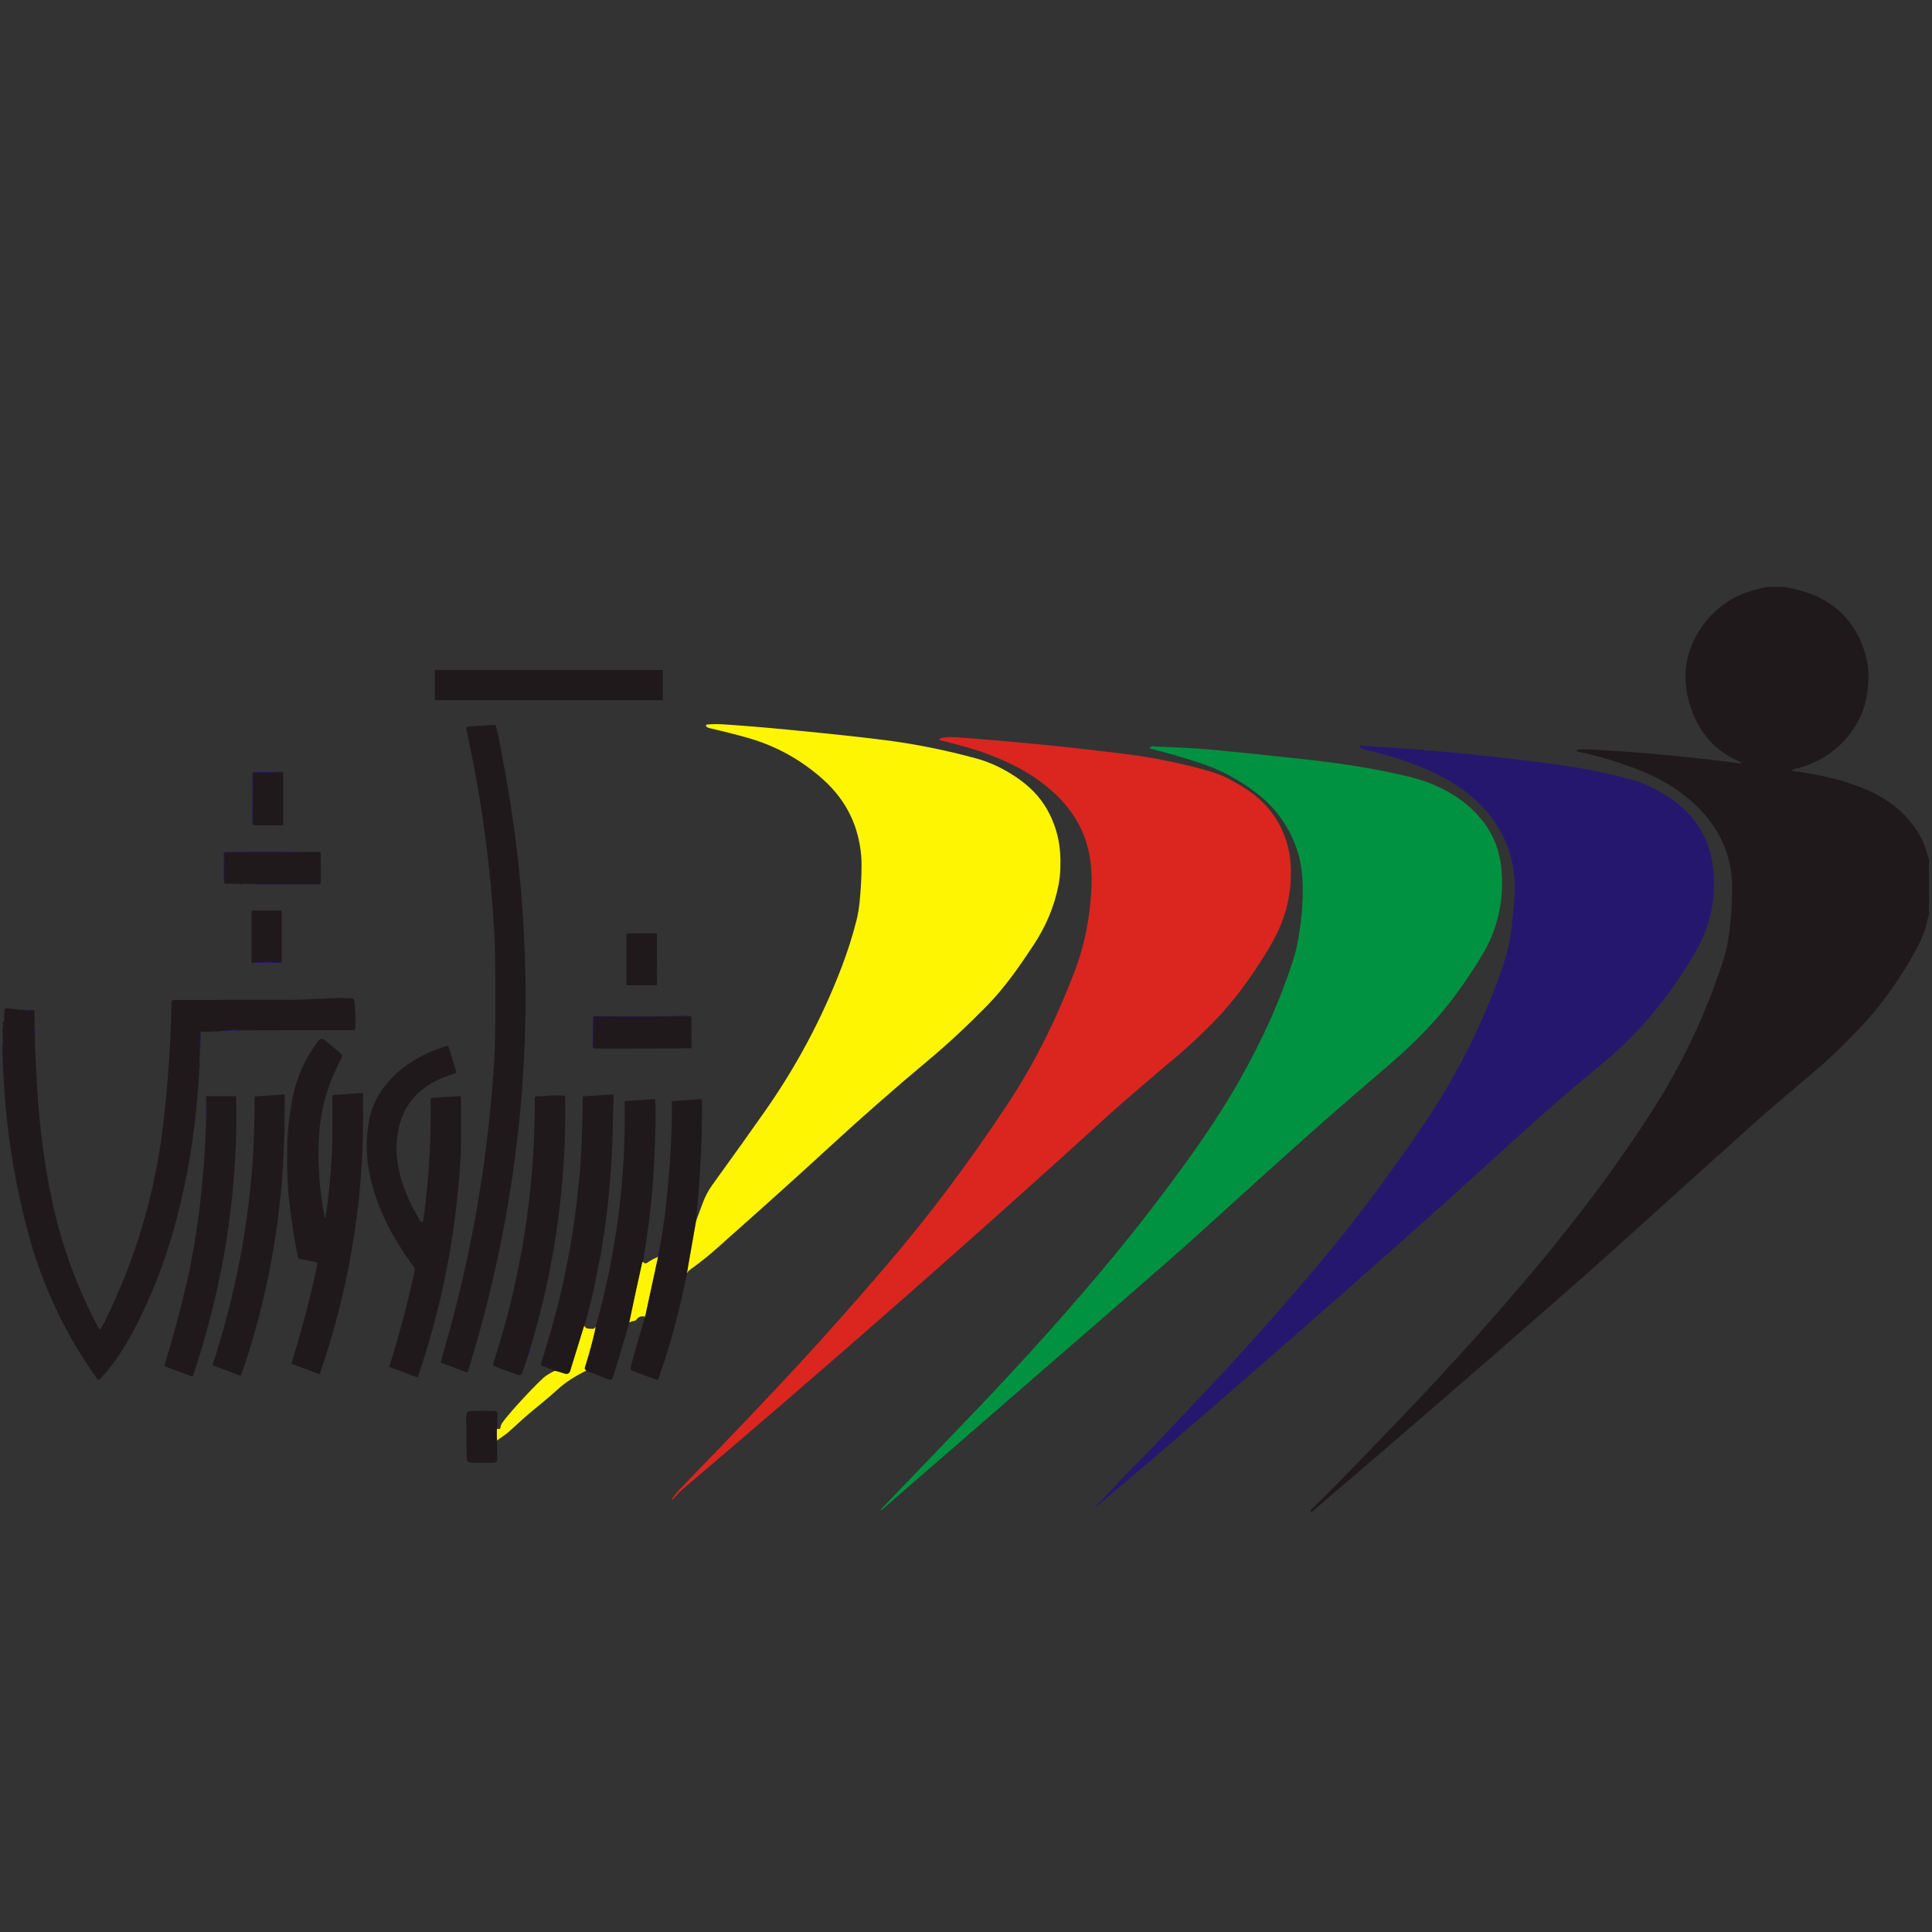 <?xml version="1.0" encoding="utf-8"?>
<!-- Generator: Adobe Illustrator 27.7.0, SVG Export Plug-In . SVG Version: 6.00 Build 0)  -->
<svg version="1.1" id="Layer_1" xmlns="http://www.w3.org/2000/svg" xmlns:xlink="http://www.w3.org/1999/xlink" x="0px" y="0px"
	 viewBox="0 0 3500 3500" style="enable-background:new 0 0 3500 3500;" xml:space="preserve">
<rect x="0" y="0" width="3500" height="3500" fill="#333333" stroke="none"/>
<style type="text/css">
	.st0{fill:none;stroke:#231845;stroke-width:2;}
	.st1{fill:none;stroke:#7FC421;stroke-width:2;}
	.st2{fill:none;stroke:#8F870F;stroke-width:2;}
	.st3{fill:none;stroke:#10562E;stroke-width:2;}
	.st4{fill:none;stroke:#7D201D;stroke-width:2;}
	.st5{fill:none;stroke:#EC8E11;stroke-width:2;}
	.st6{fill:#1F191B;}
	.st7{fill:#FEF502;}
	.st8{fill:#DA261F;}
	.st9{fill:#26176E;}
	.st10{fill:#009240;}
</style>
<g>
	<g>
		<path vector-effect="non-scaling-stroke" class="st0" d="M3494.5,1556.4c-0.2,0.7,0,1.3,0.5,1.7"/>
		<path vector-effect="non-scaling-stroke" class="st0" d="M3494.9,1653.4c-0.5,0.8-0.7,1.9-0.4,3.2"/>
		<path vector-effect="non-scaling-stroke" class="st0" d="M5.2,1153.4c-0.1,0-0.2,0-0.2,0"/>
		<path vector-effect="non-scaling-stroke" class="st1" d="M1244.9,2305.6c-0.1-0.2-0.2-0.3-0.4-0.4"/>
		<path vector-effect="non-scaling-stroke" class="st2" d="M1244.6,2305.2l16.2-92.4"/>
		<path vector-effect="non-scaling-stroke" class="st3" d="M1244.6,2305.2c-0.3,0.3-0.4,0.8,0,1.4"/>
		<path vector-effect="non-scaling-stroke" class="st2" d="M1168.4,2385.2l23.4-108"/>
		<path vector-effect="non-scaling-stroke" class="st4" d="M1165.3,2282.2c-0.2,0.3-0.4,0.7-0.3,1.2"/>
		<path vector-effect="non-scaling-stroke" class="st2" d="M1164.6,2285.8c-0.6,0.4-0.9,1-1.1,1.7c-6.8,30.2-14.6,66.3-23.4,108.1"
			/>
		<path vector-effect="non-scaling-stroke" class="st2" d="M1061.9,2483.2l-1.8-1.9c-1-1-1.3-2.4-0.9-3.7
			c5.9-18.3,11.1-36.8,15.7-55.4c2-8.1,3.3-14.1,3.8-17.9"/>
		<path vector-effect="non-scaling-stroke" class="st2" d="M900.3,2609.6c-0.4-8-0.5-14.7-0.2-20.1c0-0.6,0.4-1,1-1"/>
		<path vector-effect="non-scaling-stroke" class="st0" d="M845.2,2581.7l0.1-14.7"/>
		<path vector-effect="non-scaling-stroke" class="st4" d="M1059.9,2398.6c-0.8,1.2-1.2,2.5-1.3,3.8"/>
		<path vector-effect="non-scaling-stroke" class="st2" d="M1058.6,2402.5c-0.2,0.2-0.4,0.3-0.6,0.6c-0.2,0.2-0.3,0.4-0.4,0.7
			c-8,26.4-16.2,52.8-24.4,79.1c-1.8,5.7-5.5,7.5-11.1,5.5c-6-2.1-11.7-3.7-17.3-5"/>
		<path vector-effect="non-scaling-stroke" class="st5" d="M1059,2402.7c-0.1-0.1-0.2-0.1-0.3-0.2"/>
		<path vector-effect="non-scaling-stroke" class="st0" d="M946.5,1964.5c-0.9,1.3-0.9,2.4-0.2,3.3"/>
		<path vector-effect="non-scaling-stroke" class="st0" d="M509.8,1399c-15.6,1-31.1,1.2-46.5,0.7c-1.4,0-2.9-0.2-4.3-0.4"/>
		<path vector-effect="non-scaling-stroke" class="st0" d="M457.4,1489.6c0.5-0.6,0.8-1.6,0.8-3.1c0.2-27.9,0.2-55.7,0-83.6
			c0-0.4-0.1-1.1-0.4-2.3"/>
		<path vector-effect="non-scaling-stroke" class="st0" d="M540.3,1543.6l3.1,0c0.1,0,0.2,0.1,0.3,0.3l0,0c0.1,0.1,0,0.2-0.1,0.3
			c-0.1,0-0.1,0-0.2,0c-5.4,0-21.8,0-49.2-0.1c-28.9-0.1-57.5,0-86,0.4c-1,0-1.7,0.8-1.7,1.7l-0.1,49.7"/>
		<path vector-effect="non-scaling-stroke" class="st0" d="M579.1,1601.4l-117.4-0.1"/>
		<path vector-effect="non-scaling-stroke" class="st0" d="M453.8,1601.4c-0.5-0.1-1.1,0-1.6,0.1"/>
		<path vector-effect="non-scaling-stroke" class="st0" d="M438.4,1601.4l-3.5,0"/>
		<path vector-effect="non-scaling-stroke" class="st0" d="M508.2,1743.6c-17.6-1.3-35.1-1.3-52.6,0"/>
		<path vector-effect="non-scaling-stroke" class="st3" d="M3494.6,2732c-0.1,0-0.1,0-0.2-0.1"/>
		<path vector-effect="non-scaling-stroke" class="st0" d="M435.4,1866.6c-9-1.9-18.6-1.6-28.6,0.7"/>
		<path vector-effect="non-scaling-stroke" class="st0" d="M398.5,1867.8c-2.6-0.4-5.2-0.2-7.7,0.5"/>
		<path vector-effect="non-scaling-stroke" class="st0" d="M362.9,1873.6c-0.9,7.1-1,14.3-0.4,21.4"/>
		<path vector-effect="non-scaling-stroke" class="st0" d="M361.4,1929.4c-0.3,1.5-0.4,3.1-0.2,4.7"/>
		<path vector-effect="non-scaling-stroke" class="st0" d="M5.9,1931.1l-0.8-37.6"/>
		<path vector-effect="non-scaling-stroke" class="st0" d="M5.1,1870l0.7-9.4"/>
		<path vector-effect="non-scaling-stroke" class="st0" d="M39.2,1829.5c6.4,1.4,12.7,1.6,19.1,0.7"/>
		<path vector-effect="non-scaling-stroke" class="st0" d="M62.8,1862.3c-0.6,4.4-0.5,8.7,0.3,13"/>
		<path vector-effect="non-scaling-stroke" class="st0" d="M5.4,1851.5l0.1,4.1"/>
		<path vector-effect="non-scaling-stroke" class="st0" d="M1249.6,1841.2c-57.5,1-115,1.1-172.5,0.4c-1,0-1.8,0.8-1.8,1.8
			c0,0,0,0,0,0l-0.7,53.5"/>
		<path vector-effect="non-scaling-stroke" class="st0" d="M959.4,2446.4c-1.4,2.2-2.1,4.7-2.2,7.5"/>
		<path vector-effect="non-scaling-stroke" class="st0" d="M993.6,1985.2c4.4,0.6,8.9,0.5,13.4-0.4"/>
		<path vector-effect="non-scaling-stroke" class="st0" d="M373.7,2019.8c0.9-6.2,0.8-12.4,0-18.5"/>
	</g>
	<path class="st6" d="M5.1,752.4c0-0.3,0-0.6,0-0.9C5.1,751.8,5.1,752.1,5.1,752.4C5.1,753.8,5.1,753.8,5.1,752.4z"/>
	<path class="st6" d="M5.1,778.3c0-0.3,0-0.6,0-0.9C5.1,777.7,5.1,778,5.1,778.3C5.1,779.7,5.1,779.7,5.1,778.3z"/>
	<path class="st6" d="M5.1,791.2c0-0.3,0-0.6,0-0.9C5.1,790.6,5.1,790.9,5.1,791.2C5.1,792.6,5.1,792.6,5.1,791.2z"/>
	<path class="st6" d="M5.1,804.1c0-0.3,0-0.6,0-0.9C5.1,803.5,5.1,803.8,5.1,804.1C5.1,805.5,5.1,805.5,5.1,804.1z"/>
	<path class="st6" d="M5.1,817c0-0.3,0-0.6,0-0.9C5.1,816.4,5.1,816.7,5.1,817C5.1,818.4,5.1,818.4,5.1,817z"/>
	<path class="st6" d="M5.1,830c0-0.3,0-0.6,0-0.9C5.1,829.3,5.1,829.6,5.1,830C5.1,831.3,5.1,831.3,5.1,830z"/>
	<path class="st6" d="M5.1,842.9c0-0.3,0-0.6,0-0.9C5.1,842.3,5.1,842.6,5.1,842.9C5.1,844.2,5.1,844.3,5.1,842.9z"/>
	<path class="st6" d="M5.1,855.8c0-0.3,0-0.6,0-0.9C5.1,855.2,5.1,855.5,5.1,855.8C5.1,857.2,5.1,857.2,5.1,855.8z"/>
	<path class="st6" d="M5.1,868.7c0-0.3,0-0.6,0-0.9C5.1,868.1,5.1,868.4,5.1,868.7C5.1,870.1,5.1,870.1,5.1,868.7z"/>
	<path class="st6" d="M5.1,881.6c0-0.3,0-0.6,0-0.9C5.1,881,5.1,881.3,5.1,881.6C5.1,883,5.1,883,5.1,881.6z"/>
	<path class="st6" d="M5.1,894.5c0-0.3,0-0.6,0-0.9C5.1,893.9,5.1,894.2,5.1,894.5C5.1,895.9,5.1,895.9,5.1,894.5z"/>
	<path class="st6" d="M5.1,907.5c0-0.3,0-0.6,0-0.9C5.1,906.8,5.1,907.2,5.1,907.5C5.1,908.8,5.1,908.8,5.1,907.5z"/>
	<path class="st6" d="M5.1,920.4c0-0.3,0-0.6,0-0.9C5.1,919.8,5.1,920.1,5.1,920.4C5.1,921.8,5.1,921.8,5.1,920.4z"/>
	<path class="st6" d="M5.1,933.3c0-0.3,0-0.6,0-0.9C5.1,932.7,5.1,933,5.1,933.3C5.1,934.7,5.1,934.7,5.1,933.3z"/>
	<path class="st6" d="M5.1,946.2c0-0.3,0-0.6,0-0.9C5.1,945.6,5.1,945.9,5.1,946.2C5.1,947.6,5.1,947.6,5.1,946.2z"/>
	<path class="st6" d="M5.1,959.1c0-0.3,0-0.6,0-0.9C5.1,958.5,5.1,958.8,5.1,959.1C5.1,960.5,5.1,960.5,5.1,959.1z"/>
	<path class="st6" d="M5.1,972.1c0-0.3,0-0.6,0-0.9C5.1,971.4,5.1,971.7,5.1,972.1C5.1,973.4,5.1,973.4,5.1,972.1z"/>
	<path class="st6" d="M5.1,984.9c0-0.2,0-0.4,0-0.6C5.1,984.5,5.1,984.7,5.1,984.9L5.1,984.9z"/>
	<path class="st6" d="M3494.5,1556.4c-0.2,0.7,0,1.3,0.5,1.7c-0.3,0.2-0.5,0.5-0.5,0.8c0,25.4,0,50.7,0.1,76.1
		c0,5.8-0.1,11.6-0.4,17.4c0,0.4,0.2,0.7,0.7,1c-0.5,0.8-0.7,1.9-0.4,3.2c-1,3.1-2.4,8.5-4,16.2c-1.4,6.4-4.3,15-8.6,25.7
		c-2.9,7.2-6.9,15.3-11.9,24.3c-19.3,34.8-40.7,67.3-64.2,97.5c-6.5,8.4-13.4,16.6-20.8,24.7c-34,37.6-66.7,69.7-98.2,96.2
		c-51.3,43.2-86.8,73.6-106.3,91.1c-57,51.1-149.7,134.6-277.9,250.4c-3.8,3.4-11.9,10.6-24.2,21.4c-27.4,24.1-47.6,41.9-60.7,53.4
		c-129.2,113.3-276.1,240.4-440.7,381.1c-0.5,0.4-1,0.4-1.5,0.1c-0.4-0.3-0.8-0.7-1.1-1.2c-0.4-0.6-0.3-1.5,0.3-2
		c24.8-24.2,48.3-47.7,70.6-70.7c19.5-20,49.1-50.8,88.9-92.3c91.4-95.3,174.1-187.1,247.9-275.3c28.8-34.4,59.3-72.6,91.4-114.5
		c35.3-46.1,68.3-92.3,98.9-138.7c5.1-7.7,11-16.7,17.7-27c55.3-85.5,98.8-176.5,130.3-272.8c4.4-13.4,7.4-24.9,9.2-34.7
		c4.8-27.2,7.5-54.9,8-83.2c0.3-15,0.2-25.8-0.2-32.4c-2-34.7-12.9-66.7-32.5-96.2c-11.2-16.8-24.7-32.1-40.5-46
		c-16.6-14.6-34.7-27.2-54.3-37.8c-14.3-7.7-27.8-14-40.6-19c-21.6-8.4-43.3-15.6-64.9-21.9c-15.1-4.3-30.9-8.2-47.5-11.6
		c-0.5-0.1-0.8-0.5-0.9-1c0-1.1,0.6-1.8,1.9-2.1c2-0.4,5.1-0.6,9.4-0.7c9.5-0.1,19.6,0.2,30.2,0.9c89.4,5.5,174,13.7,253.8,24.4
		c1,0.1,1.7,0.1,2-0.1c1.1-0.7,1.1-1.3-0.1-1.9c-5.4-2.7-10.2-5-14.2-7.1c-29.6-15-52.5-39.2-67.1-69.4c-8-16.6-13.5-34-16.5-52.1
		c-4.8-28.8-1.8-58.6,9.9-85.4c19.3-44.5,55.8-80.1,102.4-95c12.8-4.1,23.4-6.8,31.9-8.1c5-0.8,14.8-0.9,29.6-0.5
		c5.1,0.1,10.1,0.9,14.8,2.2c1.5,0.4,6.3,1.6,14.6,3.6c12.8,3.1,25.6,7.9,38.6,14.4c44.8,22.3,71.8,60.6,83.6,108.3
		c2.6,10.6,3.9,21.3,3.9,32c0,21.7-2.9,41.2-8.5,58.7c-5.2,16.2-13.6,31.9-25.2,47c-22.5,29.3-51.6,49.4-87.6,60.2
		c-3.6,1.1-9.7,2.8-18.2,5.1c-1.1,0.3-1.1,0.6,0,0.9c2.9,0.9,5,1.4,6.2,1.5c3.6,0.4,5.4,0.5,5.5,0.5c25.8,3.9,51.1,9.1,75.8,15.7
		c5.8,1.5,16.6,5.2,32.5,10.9c24.2,8.7,45.9,20.3,65,34.7c11.8,8.9,23.1,20.2,33.9,33.9c13,16.5,22.4,35.5,28.1,57
		C3492.7,1552,3493.5,1554.2,3494.5,1556.4z"/>
	<path class="st6" d="M5.1,1100.5c0-0.1,0-0.2,0-0.3c0,0,0-0.1,0-0.1c0,0,0,0,0,0v0.8c0,0,0,0,0,0c0,0,0,0,0,0c0,0,0,0,0,0
		C5.1,1100.8,5.1,1100.7,5.1,1100.5z"/>
	<path class="st6" d="M789,1213.7h410.4c0.7,0,1.3,0.6,1.3,1.3v52.2c0,0.7-0.6,1.3-1.3,1.3H789c-0.7,0-1.3-0.6-1.3-1.3V1215
		C787.7,1214.3,788.3,1213.7,789,1213.7z"/>
	<path class="st7" d="M1244.9,2305.6c-0.1-0.2-0.2-0.3-0.4-0.4l16.2-92.4c4-10.9,8-21.7,12-32.5c4.7-12.7,10.7-24.1,18-34.1
		c38.1-52.7,69.8-97.1,95.1-133.2c56.8-80.9,102.9-167.3,138.3-259.4c10.8-28.1,19.9-56.5,27.3-85.4c2.7-10.7,4.7-22.2,5.9-34.6
		c1.8-18.5,2.9-35.6,3.3-51.3c0.4-13.5,0.2-24.2-0.5-32.3c-4.8-54.6-27.4-100.2-67.9-136.9c-40.1-36.3-85.9-61.7-137.5-76.4
		c-19.7-5.6-42-11.3-66.8-17c-3.1-0.7-6.6-1.4-8.5-3.7c-0.8-0.9-0.6-2.2,0.3-3c0.3-0.3,0.7-0.5,1.2-0.5c9.4-0.8,19.1-0.9,29-0.3
		c35.9,2.4,74.4,5.5,115.5,9.5c79,7.6,138.2,14,177.7,19.1c54.7,7,109.6,18,164.5,32.9c26,7,51.1,18.9,75.4,35.6
		c22,15.1,40.5,33.7,53.3,56c14,24.3,22,50.5,24.2,78.7c0.6,8.4,0.8,18.2,0.4,29.6c-0.3,10.1-1.4,19.9-3.2,29.3
		c-7.4,38.4-22.7,75-45.7,109.8c-14.4,21.7-26.6,39.4-36.8,53.2c-16,21.7-32.5,41.3-49.6,58.6c-34.2,34.8-68.9,67-104.1,96.5
		c-61,51-121.2,103.8-180.4,158.3c-52.9,48.7-114.8,104.4-185.7,167.2c-0.1,0.1-4.5,4-13.2,11.9c-16.3,14.7-33.4,28.4-51.3,41.2
		C1248.5,2301.3,1246.5,2303.2,1244.9,2305.6z"/>
	<path class="st6" d="M946.5,1964.5c-0.9,1.3-0.9,2.4-0.2,3.3c-13.2,175.9-46.2,348.4-98.8,517.3c-0.3,0.8-1.2,1.3-2,1
		c0,0-0.1,0-0.1,0l-46-17.1c-0.6-0.2-1-0.9-0.8-1.5c1.1-4.6,2.8-11.1,5.3-19.6c50.2-172.4,80.8-349.2,91.6-530.2
		c0.9-14.6,1.4-33.3,1.7-56.1c0.5-45.6,0.4-90.6-0.4-135.2c-0.2-11.4-0.5-22.2-1.1-32.3c-3.1-57-8.1-112.4-15-166.3
		c-4-30.7-8-58.2-12-82.6c-2-12.3-4.3-25.2-6.7-38.6c-0.2-1.2-0.6-3.5-1.2-6.8c-2.2-12.4-7.6-39-16.1-79.8c-0.3-1.6,0.7-3.2,2.4-3.6
		c0.1,0,0.3,0,0.4-0.1l48.9-3.2c0.7,0,1.4,0.4,1.6,1.2c1.6,5.2,2.9,10.8,4.2,16.8c18.3,89.6,31.4,174.5,39.1,254.7
		c7.5,77.5,11.1,157,11,238.6c0,8.6-0.3,19.4-0.8,32.3c-0.4,10-0.7,20.8-1.1,32.3C949.9,1905.4,948.6,1930.6,946.5,1964.5z"/>
	<path class="st8" d="M1760.4,1337.6c94.8,7.5,186.5,16.8,275,27.9c13.2,1.7,23.8,3.1,32,4.4c37.5,5.8,75.3,13.9,113.4,24.3
		c11.9,3.2,28,8,41.7,15c18.9,9.6,34.8,19.3,47.6,29.1c32.6,25,53.9,57.7,63.8,98.3c2.4,9.6,3.8,20.3,4.4,31.9
		c1.4,27.6-1.6,54.4-8.9,80.3c-5.8,20.7-14.6,41.2-26.3,61.6c-13.5,23.4-29,47.2-46.4,71.4c-18.5,25.7-38.5,49.5-59.9,71.3
		c-24.8,25.4-51,49.4-78.5,72.1c-13.5,11.2-40.4,34.1-80.7,68.9c-8,6.9-16,14-24.2,21.4c-254.5,231.6-512.9,458.5-775.1,680.9
		c-5.6,4.7-12.2,11.5-19.9,20.4c-0.1,0.1-0.3,0.1-0.5,0c0,0-0.1-0.1-0.1-0.1l-0.3-0.9c-0.1-0.5,0-1,0.3-1.4
		c6.1-7.9,11.3-14.1,15.6-18.5c96.4-99.5,167.5-174.1,213.3-223.9c51.1-55.4,104.5-115.7,160.1-180.6
		c38.7-45.2,74.3-89.6,106.9-132.9c38.9-51.7,75.7-103.9,110.6-156.6c49-74,88.7-153.9,120.8-237.7c11.3-29.4,19.5-58.4,24.5-86.9
		c3.8-21.5,6.3-43.2,7.5-65.1c0.7-12.2,0.6-24.3-0.1-36.3c-2.9-46.7-19.5-87.2-49.9-121.5c-30.3-34.3-70.2-59.9-113.1-78.4
		c-18.1-7.8-35.9-14.4-53.4-19.6c-18.4-5.5-37.8-10.7-58-15.5c-0.6-0.1-1-0.8-0.9-1.4c0-0.1,0.1-0.2,0.1-0.4
		c2.1-3.2,12.4-3.6,17.5-3.8C1725,1335.2,1738.7,1335.9,1760.4,1337.6z"/>
	<path class="st9" d="M2779.2,1379.5c34.2,4.2,64.2,8.6,90.1,13.3c32.2,5.8,62.3,12.8,90.4,20.8c10.1,2.9,20.3,6.9,30.8,12
		c26.8,13.1,51.5,29.4,70.8,50.9c24.5,27.4,38.7,61.5,42.5,98.2c5.4,53.3-5.4,103.4-32.3,150.2c-6.3,10.9-14.4,24-24.4,39.4
		c-39.5,60.3-87.5,115.3-142.9,161.3c-29.4,24.4-45.4,37.7-48.1,40c-9.3,7.9-17.5,14.9-24.5,21c-28.9,24.9-74.9,66-137.9,123.5
		c-71.2,64.9-160.4,144.5-267.5,238.7c-113.3,99.7-219.1,191.9-317.4,276.5c-34.7,29.9-75.6,64.5-122.7,104
		c-0.1,0.1-0.3,0.1-0.5,0.1l-0.5-0.2c-0.2-0.1-0.2-0.2-0.1-0.3c12.2-12.2,24.1-24.7,35.7-37.5c6-6.6,13.4-14.4,22.2-23.4
		c27.1-27.8,40.3-40.8,59.9-61.6c17.6-18.7,46.8-49.6,87.5-92.7c81.8-86.8,161.2-177.2,238.1-271.3c5.3-6.4,11.9-14.9,20-25.3
		c35.5-45.7,70.4-93.1,104.8-142.2c18.5-26.4,34.5-50.3,47.9-71.5c48.5-76.6,88.4-159,119.6-247.4c7.4-20.9,12.6-41,15.6-60.3
		c1.6-10.6,3.7-29.3,6.2-56.1c1.3-14.3,1.9-25,1.9-32.2c-0.6-54.1-18.8-101.2-54.7-141.3c-34.2-38.3-80.2-63.4-129.2-82
		c-28.7-10.9-56.7-19.2-84.1-25c-4.3-0.9-8.3-2.5-11.9-4.9c-0.8-0.5-1.1-1.6-0.5-2.5c0.3-0.4,0.7-0.7,1.1-0.8c0.8-0.2,1.8-0.2,3,0
		c1.9,0.2,2.9,0.3,3,0.3c93.4,5.3,185.8,13.5,277.3,24.7C2748.7,1375.8,2759,1377.1,2779.2,1379.5z"/>
	<path class="st10" d="M2084.2,1353.8c1-1.1,2.3-1.7,3.9-1.6c24.6,1.1,43.4,1.9,56.5,2.4c14.6,0.6,33.2,1.9,55.7,4
		c30.8,2.9,80.5,8,149.3,15.4c26.8,2.9,51.5,5.9,74.3,9c37.7,5.1,76.7,12.2,117.1,21.3c16,3.6,30.9,7.8,44.6,12.7
		c8.6,3,18.8,7.6,30.6,13.6c29.3,15,53.3,34.8,72,59.5c18.2,24,28.8,52.1,31.8,84.1c4.5,47.9-3.5,93.2-23.9,136
		c-3.4,7-8.7,16.4-15.9,28.1c-24.2,39-48.8,73.1-73.6,102.1c-25.2,29.4-58.7,61.7-92.9,91c-48.6,41.7-84.8,73-108.6,93.9
		c-20.9,18.4-51.9,46-92.9,82.7c-12.6,11.3-61.1,55.2-145.6,131.8c-23.8,21.6-75,66.5-153.5,134.7
		c-138.9,120.7-277.8,241.2-416.7,361.7c-0.3,0.2-0.4,0.2-0.4-0.2v-1.6c0-0.2,0.1-0.3,0.2-0.4c44-45.7,88.7-92.2,134-139.5
		c13.3-13.8,20.7-21.6,22.3-23.3c84.2-87.5,161.9-173.2,232.9-257c61.2-72.2,119.2-146.7,174.1-223.6c24.3-34,46.2-67.1,65.8-99.3
		c26.6-43.6,50.7-89,72.3-136.1c16.3-35.5,30.6-72.1,43.1-109.7c3.8-11.6,6.7-22,8.6-31.1c8.6-42.4,12.1-82.5,10.3-120.2
		c-1.9-39.9-14.3-76.4-37.3-109.5c-11.5-16.6-24.8-31-39.8-43.1c-33.5-27-70.2-47-110.3-60c-29.8-9.7-59.2-18.2-88.4-25.5
		c-0.5-0.1-0.8-0.6-0.7-1.1c0-0.1,0.1-0.2,0.2-0.3c0.1-0.1,0.2-0.2,0.5-0.4C2084,1354,2084.1,1353.9,2084.2,1353.8z"/>
	<path class="st9" d="M509.8,1399c-15.6,1-31.1,1.2-46.5,0.7c-1.4,0-2.9-0.2-4.3-0.4c0-0.1,0-0.3,0.1-0.4c0,0,0,0,0,0
		C475.9,1397.9,492.8,1397.9,509.8,1399z"/>
	<path class="st6" d="M457.4,1489.6c0.5-0.6,0.8-1.6,0.8-3.1c0.2-27.9,0.2-55.7,0-83.6c0-0.4-0.1-1.1-0.4-2.3
		c0.4-0.6,0.9-1.1,1.3-1.3c1.4,0.2,2.9,0.3,4.3,0.4c15.4,0.5,30.9,0.3,46.5-0.7c1.3-0.5,2.3-0.2,2.8,1c0.3,0.6,0.4,1.4,0.5,2.6
		c0.1,26.8,0.1,56.8,0,90.1c0,1-0.6,1.8-1.5,2.2c-0.5,0.2-1.4,0.3-2.9,0.3c-11.5,0.1-25.4,0-41.6,0c-3.2,0-5.8-0.2-7.8-0.4
		c-0.5-0.1-0.9-0.3-1.1-0.8C457.7,1492.6,457.4,1491.2,457.4,1489.6z"/>
	<path class="st9" d="M457.4,1489.6l0.4-89c0.2,1.2,0.4,1.9,0.4,2.3c0.2,27.9,0.1,55.7,0,83.6C458.1,1488,457.9,1489.1,457.4,1489.6
		z"/>
	<path class="st9" d="M540.3,1543.6l3.1,0c0.1,0,0.2,0.1,0.3,0.3l0,0c0.1,0.1,0,0.2-0.1,0.3c-0.1,0-0.1,0-0.2,0
		c-5.4,0-21.8,0-49.2-0.1c-28.9-0.1-57.5,0-86,0.4c-1,0-1.7,0.8-1.7,1.7l-0.1,49.7c-0.6-1.8-0.9-4.5-0.9-8.1
		c-0.1-13.5,0-27.2,0.1-41.1c0-2.1,1.1-3.2,3.2-3.2L540.3,1543.6z"/>
	<path class="st6" d="M579.1,1601.4l-117.4-0.1l-7.9,0c-0.5-0.1-1.1,0-1.6,0.1l-13.7-0.1l-3.5,0c-8.6-0.1-17.3-0.2-25.9-0.3
		c-2.8,0-3.7-1.8-2.7-5.2l0.1-49.7c0-1,0.8-1.7,1.7-1.7c28.5-0.4,57.2-0.5,86-0.4c27.5,0.1,43.9,0.2,49.2,0.1c0.2,0,0.3-0.1,0.4-0.2
		c0,0,0-0.1,0-0.1l0,0c-0.1-0.2-0.3-0.3-0.3-0.3l-3.1,0l39.5,0c0.7,0,1.1,0.4,1.1,1.1c0.2,18.4,0.2,36.4,0.1,54.1
		C580.9,1600.6,580.3,1601.5,579.1,1601.4z"/>
	<path class="st9" d="M438.4,1601.4l-3.5,0L438.4,1601.4z"/>
	<path class="st9" d="M453.8,1601.4l-1.6,0.1C452.7,1601.3,453.2,1601.3,453.8,1601.4z"/>
	<path class="st9" d="M579.1,1601.4l-117.4-0.1L579.1,1601.4z"/>
	<path class="st6" d="M508.2,1743.6c-17.6-1.3-35.1-1.3-52.6,0l-0.1-91.7c0-1.3,1.1-2.4,2.4-2.4h0h49.6c1.9,0,2.8,0.9,2.8,2.8
		c0.3,27.5,0.3,56.5,0,87.3C510.3,1742.8,509.6,1744.2,508.2,1743.6z"/>
	<path class="st6" d="M1136.9,1691l50.9-0.1c1.2,0,2.1,1,2.2,2.1l0.2,89.7c0,1.2-1,2.1-2.1,2.2l-50.9,0.1c-1.2,0-2.1-1-2.2-2.1
		l-0.2-89.7C1134.8,1691.9,1135.7,1691,1136.9,1691z"/>
	<path class="st9" d="M508.2,1743.6c-17.1,1.3-34.6,1.3-52.6,0C473.1,1742.3,490.6,1742.3,508.2,1743.6z"/>
	<path class="st6" d="M435.4,1866.6c-9-1.9-18.6-1.6-28.6,0.7l-8.4,0.5c-2.6-0.4-5.2-0.2-7.7,0.5c-9.3,0.7-17.5,1-24.6,0.8
		c-2.3-0.1-3.4,1.4-3.3,4.5c-0.9,7.1-1,14.3-0.4,21.4l-1.1,34.4c-0.3,1.5-0.4,3.1-0.2,4.7c-0.5,15.3-1.9,36.1-4.3,62.6
		c-5.6,62.1-15.7,123.8-30.2,185c-7.8,33.1-16.9,64.8-27.1,94.9c-14.7,43.4-32.9,86.3-54.8,128.8c-11.9,23.1-25.2,44.8-40,64.9
		c-7.6,10.3-16,20.1-25.2,29.4c-0.5,0.5-1.1,0.6-1.7,0.2c-0.4-0.2-0.9-0.7-1.4-1.5c-57.5-80.1-99.1-167.7-124.9-263
		c-21.3-78.7-35.4-159.1-42.3-241.2c-0.5-6.4-1.2-17.4-2-33.3c0-0.4-0.4-5.4-1.1-15c-0.4-5-0.5-10-0.3-15.1l-0.8-37.6V1870l0.7-9.4
		c-0.1-2.7,0.2-5.4,0.7-8.1c0.8-3.9,1.2-6.5,1.1-7.9c-0.1-4.7,0.1-9.6,0.6-14.8c0.2-1.9,1.9-3.4,3.8-3.2c0,0,0,0,0,0l27.1,2.8
		c6.4,1.4,12.7,1.6,19.1,0.7c1.4-0.3,2.6-0.2,3.3,0.4c0.6,0.4,0.9,1.3,1,2.7c0.2,9.8,0.3,19.5,0.1,29.2c-0.6,4.4-0.5,8.7,0.3,13
		c1,29.9,2.6,63.5,4.9,100.9c4.2,68.4,12.9,134.1,26.2,197c17.1,80.9,45,157.8,83.6,230.8c0.7,1.2,1.3,2.3,1.9,3
		c0.6,0.8,1.8,0.9,2.6,0.3c0.1-0.1,0.3-0.3,0.4-0.4c2.3-3.4,4.8-7.8,7.4-13c48.5-98.1,81.5-200.9,99.1-308.5
		c1.9-11.6,3.5-22.3,4.7-32c10-79.5,15.7-158.8,17.2-237.9c0.1-2.7,1.5-4.1,4.3-4.1c39.3-0.1,106.3-0.1,201.3-0.1
		c11.9,0,22.6-0.2,32.3-0.7c16.2-0.8,34.3-1.6,54.3-2.5c6.8-0.3,18.1-0.1,33.9,0.5c2.8,0.1,4.3,1,4.7,3.9c2.2,14.3,3,30.1,2.2,47.4
		c-0.1,2.2-0.3,3.7-0.5,4.5c-0.2,0.5-0.5,0.9-1,1c-1.9,0.5-3.3,0.8-4.2,0.8C570.6,1866.1,503,1866.2,435.4,1866.6z"/>
	<path class="st9" d="M58.3,1830.1c-6.4,0.9-12.8,0.7-19.1-0.7L58.3,1830.1z"/>
	<path class="st9" d="M1249.6,1841.2c-57.5,1-115,1.1-172.5,0.4c-1,0-1.8,0.8-1.8,1.8c0,0,0,0,0,0l-0.7,53.5
		c-1.1-17.6-1.2-35.2-0.5-52.9c0.1-1.7,1.5-3.1,3.3-3.1L1249.6,1841.2z"/>
	<path class="st6" d="M1074.6,1896.9l0.7-53.5c0-1,0.8-1.8,1.8-1.8c0,0,0,0,0,0c57.4,0.7,114.9,0.5,172.5-0.4c1.9-0.6,2.8,0.4,2.9,3
		c0.3,17.5,0.4,34.9,0.2,52.2c0,1.6-0.9,2.5-2.5,2.6c-4.7,0.2-9.7,0.3-15.1,0.3c-28.2,0-80.3,0.1-156.2,0.3
		C1075.6,1899.5,1074.2,1898.6,1074.6,1896.9z"/>
	<path class="st6" d="M5.5,1855.6l-0.1-4.1C5.9,1853.1,5.9,1854.5,5.5,1855.6z"/>
	<path class="st9" d="M62.8,1862.3l0.3,13C62.2,1871.1,62.1,1866.7,62.8,1862.3z"/>
	<path class="st9" d="M435.4,1866.6l-28.6,0.7C416.9,1865,426.4,1864.7,435.4,1866.6z"/>
	<path class="st9" d="M398.5,1867.8l-7.7,0.5C393.3,1867.5,395.9,1867.3,398.5,1867.8z"/>
	<path class="st9" d="M362.9,1873.6l-0.4,21.4C361.9,1887.9,362,1880.7,362.9,1873.6z"/>
	<path class="st6" d="M587.9,2203.3c0.7,3.6,1.4,3.6,2,0c1.7-10.2,3.5-23.1,5.2-38.7c2.4-21.4,4.2-43.4,5.6-66.1
		c0.7-11.2,1.1-22,1.2-32.3c0.3-27.6,0.3-54,0-79.2c0-2.2,1-3.3,3.2-3.5l51.3-3.4c0.8-0.1,1.2,0.3,1.2,1.1c0.2,25.8,0.3,48.8,0,68.8
		c0,2.4-0.3,8.2-0.7,17.5c-0.4,7.9,0,16.3-0.5,23.4c-2.7,42.7-5.1,72.5-7.1,89.4c-3.7,30.5-7.9,59.8-12.8,87.7
		c-13,74.5-32,148.1-57.1,220.6c-0.2,0.5-0.8,0.8-1.3,0.6l-49.5-18.4c-0.5-0.2-0.8-0.7-0.6-1.3c16.3-51.8,30-102.9,41.3-153.3
		c1-4.6,2.9-13.2,5.5-25.9c0.4-2.2-0.4-3.5-2.6-3.9l-30.2-5.9c-0.2,0-0.5-0.2-0.6-0.4c-1-1.1-1.7-2.6-2.1-4.5
		c-5.4-26.6-10.5-59.3-15.3-98.1c-1.3-10.7-2.2-21-2.7-30.9c-0.6-12.3-0.9-22.7-0.9-31.1c0-13.5-0.1-23.1-0.1-28.7
		c-0.1-22.4,1.4-44.4,4.4-66.1c1.9-13.8,3.7-24.4,5.2-31.9c7.7-37.9,23.2-72.2,46.7-103c3.4-4.5,7.3-5,11.6-1.6
		c6.3,5.1,15.1,12.3,26.2,21.8c2.1,1.7,3.7,3.4,5,4.9c0.3,0.4,0.5,0.9,0.4,1.4c-0.2,1.9-0.6,3.4-1.2,4.6
		c-7.5,14.6-14.3,29.4-20.4,44.6c-0.7,1.7-2.8,8-6.4,18.8c-2.4,7.2-4.1,13.5-5.3,19.1c-4.3,20.3-6.9,36-7.8,47.1
		C574.6,2098.8,577.7,2150.9,587.9,2203.3z"/>
	<path class="st6" d="M763.3,2213.3c1,0.7,2.3,0.5,3-0.4c0.2-0.3,0.4-0.6,0.4-1c5.9-42.5,9.8-83.6,11.7-123.3
		c1.5-30.3,2.1-62.9,1.8-97.6c0-1.1,0.8-2,2-2.1c16.2-1.2,31.4-2.2,45.5-3c2.3-0.1,4.4-0.1,6.2,0.1c0.6,0.1,0.9,0.4,1,1
		c0.1,1.2,0.2,3.1,0.2,5.9c0.1,22.7,0.1,51.3,0,85.9c0,10.2-1.2,29.3-3.5,57.3c-10.1,122.6-34.9,241.9-74.4,357.8
		c-0.3,0.8-1.2,1.3-2,1c0,0,0,0-0.1,0c-21.9-8.3-36.5-13.7-43.7-16.1c-1.9-0.6-3.7-1.5-5.4-2.6c-0.5-0.3-0.6-0.7-0.5-1.2
		c18.3-58.6,33.5-116.2,45.6-172.5c0.6-3,0.1-5.7-1.7-8.1c-9.5-12.7-18.3-25.6-26.5-38.6c-19.7-31.2-34.9-63.8-45.5-97.9
		c-1.6-5-3.7-13.6-6.5-25.7c-2.5-11-4.1-19.8-4.8-26.2c-2.6-23.1-2.2-46,1.2-68.8c3.9-26,13.9-49.3,30.1-70
		c27.1-34.7,66.5-58.3,108.7-71.2c2.2-0.7,3.9-1,5.2-1c0.6,0,1,0.4,1.2,0.9l14.3,46.9c0.2,0.6,0,1-0.6,1.2
		c-8.7,2.7-15.8,5.2-21.3,7.3c-20.8,8.1-40.9,20.5-55.2,37c-12.3,14.2-20.9,30.5-25.8,49c-8.7,32.6-6.9,66.2,2.9,98.7
		c7.2,23.7,17.3,46.6,30.5,68.9C759,2208,760.3,2211.1,763.3,2213.3z"/>
	<path class="st9" d="M361.4,1929.4l-0.2,4.7C361,1932.5,361.1,1931,361.4,1929.4z"/>
	<path class="st9" d="M946.5,1964.5l-0.2,3.3C945.6,1966.9,945.7,1965.8,946.5,1964.5z"/>
	<path class="st6" d="M515.8,1983.5c-0.3,6.7-0.5,30.5-0.4,71.3c0,3.5-0.8,7.4-0.9,10.3c-0.6,34.6-2.6,67.8-6,99.4
		c-1,9.8-2.4,21.7-4.1,35.9c-7,58.5-18.6,119.5-34.8,182.9c-8.9,34.8-19.8,70.7-32.6,107.6c-0.3,0.9-1.3,1.3-2.1,1c0,0,0,0,0,0
		l-48.2-17.9c-1-0.4-1.5-1.5-1.2-2.5c15.2-46.6,28.2-93.9,39-141.7c17.1-76,28.3-153.1,33.6-231.2c0.6-8.5,1.1-19.3,1.6-32.3
		c1-25.9,1.5-51.9,1.4-78.1c0-1.2,0.6-1.9,1.8-2l52.1-3.4C515.6,1982.7,515.8,1983,515.8,1983.5z"/>
	<path class="st6" d="M1059.9,2398.6c-0.8,1.2-1.2,2.5-1.3,3.8c-0.2,0.2-0.4,0.3-0.6,0.6c-0.2,0.2-0.3,0.4-0.4,0.7
		c-8,26.4-16.2,52.8-24.4,79.1c-1.8,5.7-5.5,7.5-11.1,5.5c-6-2.1-11.7-3.7-17.3-5l-21.8-8.6c-2.5-1-3.3-2.7-2.6-5.3
		c3.6-11.9,7.3-24.1,11.1-36.6c22.1-72.5,38.5-147,49.3-223.7c2.7-19.1,5.5-42.8,8.3-71.2c1.2-11.6,2.1-22.3,2.7-32.2
		c2.5-38.5,3.8-77.8,3.7-118c0-0.8,0.6-1.5,1.5-1.6l52.5-3.4c1.3-0.1,2,0.5,2,1.9c-0.3,13.3-0.9,38.6-1.9,75.9
		c-0.3,12-0.7,22.8-1.3,32.3c-2.4,42.4-5.5,77.8-9.2,106.2c-5.8,44.1-10.3,73.1-13.5,87.2c-2.4,10.6-4.8,22.6-7.2,35.9
		C1075.8,2336.5,1069.7,2362,1059.9,2398.6z"/>
	<path class="st6" d="M959.4,2446.4c-1.4,2.2-2.1,4.7-2.2,7.5c-3.2,10.5-6.7,21-10.5,31.4c-0.9,2.4-1.8,4.2-2.8,5.3
		c-0.4,0.4-0.8,0.6-1.4,0.6c-2,0.1-3.9-0.2-5.5-0.8c-8.8-3.4-19.1-7.2-31-11.4c-3.7-1.3-7.5-2.8-11.4-4.6c-0.5-0.2-0.8-0.6-0.9-1.2
		c-0.3-1.7-0.1-3.4,0.5-5.1c50.5-154.8,75.3-314.3,74.5-478.5c0-1.9,1.5-3.4,3.4-3.5l21.6-0.9c4.4,0.6,8.9,0.5,13.4-0.4
		c3.8-0.3,7.8-0.4,11.8-0.3c3.4,0.1,5.1,1.7,5.1,4.9c0.6,37.9-0.2,75.8-2.6,113.7c-0.6,9.8-1.6,23.2-3.1,40.3
		C1009.3,2246.4,989.7,2347.5,959.4,2446.4z"/>
	<path class="st9" d="M1006.9,1984.8c-4.5,0.9-8.9,1-13.4,0.4L1006.9,1984.8z"/>
	<path class="st6" d="M373.7,2019.8c0.9-6.2,0.8-12.4,0-18.5l-0.3-14.9c0-0.4,0.2-0.6,0.5-0.6h52.9c0.6,0,1,0.5,1,1
		c2.2,106.7-6.9,211.5-27.3,314.5c-12.4,62.8-29.3,126.4-50.8,191c-0.3,0.9-1.3,1.4-2.2,1.1c0,0,0,0-0.1,0l-48.6-18.1
		c-0.8-0.3-1.2-1.1-0.9-1.9c16-51.8,29.9-104,41.9-156.4c2.4-10.7,4.7-21.2,6.6-31.6c8.3-43.7,14.6-86.3,18.7-127.9
		C369.6,2113.1,372.4,2067.1,373.7,2019.8z"/>
	<path class="st6" d="M1165.3,2282.2c-0.2,0.3-0.4,0.7-0.3,1.2c-0.2,0.8-0.3,1.6-0.3,2.5c-0.6,0.4-0.9,1-1.1,1.7
		c-6.8,30.2-14.6,66.3-23.4,108.1c-9.2,31.5-18.7,63.1-28.3,94.8c-1.2,4-1.9,6.1-1.9,6.2c-0.9,1.7-2.4,2.6-4.5,2.7
		c-1.2,0.1-2.8-0.3-4.8-1.1c-13.1-5-26-10.1-38.7-15.1l-1.8-1.9c-1-1-1.3-2.4-0.9-3.7c5.9-18.3,11.1-36.8,15.7-55.4
		c2-8.1,3.3-14.1,3.8-17.9c37.9-133.6,55.4-269.8,52.7-408.5c0-0.6,0.5-1.2,1.1-1.2l53.2-3.5c0.6,0,1.1,0.4,1.1,0.9c0,0,0,0,0,0
		c0.7,10.1,0.9,20.7,0.8,31.7c-0.3,32.7-1.8,69.5-4.4,110.4C1180.6,2176.8,1174.6,2226.2,1165.3,2282.2z"/>
	<path class="st6" d="M1260.8,2212.8l-16.2,92.4c-0.3,0.3-0.4,0.8,0,1.4c-4.7,23.2-9.8,46.2-15.4,69.2
		c-10.2,41.6-22,81.2-35.2,118.6c-0.5,1.4-1,2.6-1.5,3.6c-0.6,1.3-2.1,1.9-3.4,1.4c-17.9-6.4-31.4-11.3-40.3-14.7
		c-1.9-0.7-3.8-1.6-5.5-2.7c-0.4-0.3-0.7-0.7-0.8-1.2c-0.3-2-0.3-3.4-0.1-4.2c1.8-6.7,4.6-17.1,8.6-31.2c5.7-19.9,11.5-39.9,17.5-60
		l23.4-108c6.4-33.3,10.9-61.6,13.6-85c6-52.9,9.8-103.4,11.2-151.2c0.3-9,0.4-23.9,0.3-44.6c0-1,0.8-1.9,1.8-2l51.4-3.4
		c0.9-0.1,1.4,0.4,1.4,1.3c0.4,27.9,0,57-1.4,87.4c-0.6,14.3-1.7,34-3.2,59.1c-0.6,10.4-1.5,21.1-2.5,32.1
		C1263.2,2184.8,1262,2198.8,1260.8,2212.8z"/>
	<path class="st9" d="M373.7,2019.8l0-18.5C374.5,2007.4,374.6,2013.6,373.7,2019.8z"/>
	<path class="st7" d="M1191.9,2277.1l-23.4,108c-6.6-1.5-11.6,0.2-15.1,5c-2.7,3.8-5.8,2.6-9.4,3.9c-1.2,0.4-2.5,1-3.9,1.6
		c8.8-41.9,16.6-77.9,23.4-108.1c0.2-0.7,0.5-1.3,1.1-1.7c1.1,1.6,2.5,2.5,4.2,2.8c1.3,0.2,2.7-0.3,4.3-1.4
		C1178.9,2283.1,1185.1,2279.8,1191.9,2277.1z"/>
	<path class="st8" d="M1165.3,2282.2l-0.3,1.2C1164.9,2282.9,1165,2282.5,1165.3,2282.2z"/>
	<path class="st10" d="M1244.6,2305.2c0.2,0.1,0.3,0.2,0.4,0.4c0,0.4-0.2,0.8-0.4,1C1244.2,2305.9,1244.2,2305.5,1244.6,2305.2z"/>
	<path class="st8" d="M1059.9,2398.6l-1,4c-0.1-0.1-0.2-0.1-0.3-0.2C1058.7,2401.2,1059.1,2399.9,1059.9,2398.6z"/>
	<path class="st7" d="M1058.6,2402.5c0.1,0.1,0.2,0.1,0.3,0.2c1.7,2.7,4.3,4.2,7.8,4.4c4.4,0.3,7.2,0.3,8.4,0.1
		c1.1-0.2,2.3-1.2,3.7-3c-0.5,3.9-1.8,9.9-3.8,17.9c-4.6,18.6-9.9,37.1-15.7,55.4c-0.4,1.3-0.1,2.8,0.9,3.7l1.8,1.9
		c-20.9,10.4-37.2,21-49.2,31.7c-15.3,13.8-31.1,27.2-47.1,40.1c-8.8,7.1-23.2,19.8-43,38.1c-4,3.6-11.4,9.1-22.2,16.5
		c-0.4-8-0.5-14.7-0.2-20.1c0-0.6,0.4-1,1-1c1.5,0.6,2.9,0.6,4.1,0.1c0.5-0.2,0.8-0.6,0.9-1.1c0.6-4.2,1.9-7.6,3.8-10.2
		c6.5-8.8,15.4-19.4,26.7-31.9c19.2-21.2,34.8-37.3,46.8-48.5c4.8-4.4,11.9-8.9,21.4-13.4c5.6,1.3,11.4,2.9,17.3,5
		c5.7,2,9.4,0.1,11.1-5.5c8.2-26.3,16.4-52.7,24.4-79.1c0.1-0.3,0.2-0.5,0.4-0.7C1058.2,2402.8,1058.4,2402.6,1058.6,2402.5z"/>
	<path class="st9" d="M959.4,2446.4l-2.2,7.5C957.2,2451.1,958,2448.6,959.4,2446.4z"/>
	<path class="st6" d="M901.1,2588.4c-0.6,0-0.9,0.4-1,1c-0.3,5.4-0.2,12.1,0.2,20.1c0.2,10.9,0.4,21.6,0.7,32.3
		c0.1,2.1-0.4,4-1.2,5.7c-0.2,0.5-0.6,0.8-1.1,1c-2.5,1-5.4,1.5-8.8,1.5c-13.3,0.1-23.6,0.1-30.7-0.1c-3.7-0.1-6.5-0.3-8.5-0.7
		c-1.9-0.4-3.2-1.3-4-2.6c-0.8-1.4-1.2-3.1-1.3-5.2c-0.3-19.9-0.4-39.9-0.2-59.8l0.1-14.7c-0.3-2.8,0-5.5,0.9-8.1
		c0.2-0.5,0.5-0.9,1-1.2c1.8-0.9,3.8-1.4,5.9-1.5c14.5-0.2,27.4-0.2,38.8-0.1c4.8,0.1,9.9,0.1,9.5,6.8c-0.5,8.8-0.8,16.9-0.8,24.2
		C900.6,2587.4,900.8,2587.8,901.1,2588.4z"/>
	<path class="st9" d="M845.2,2581.7l0.1-14.7L845.2,2581.7z"/>
	<path class="st6" d="M3494.6,2732c0,4.2,0,8.2-0.1,12c0,1.3,0,1.3-0.1,0c-0.1-3.8-0.1-7.8-0.1-12
		C3494.4,2731.9,3494.5,2732,3494.6,2732z"/>
	
		<ellipse transform="matrix(1.745302e-03 -1 1 1.745302e-03 741.692 6236.428)" class="st6" cx="3494.5" cy="2746.7" rx="1.8" ry="0.1"/>
</g>
</svg>
